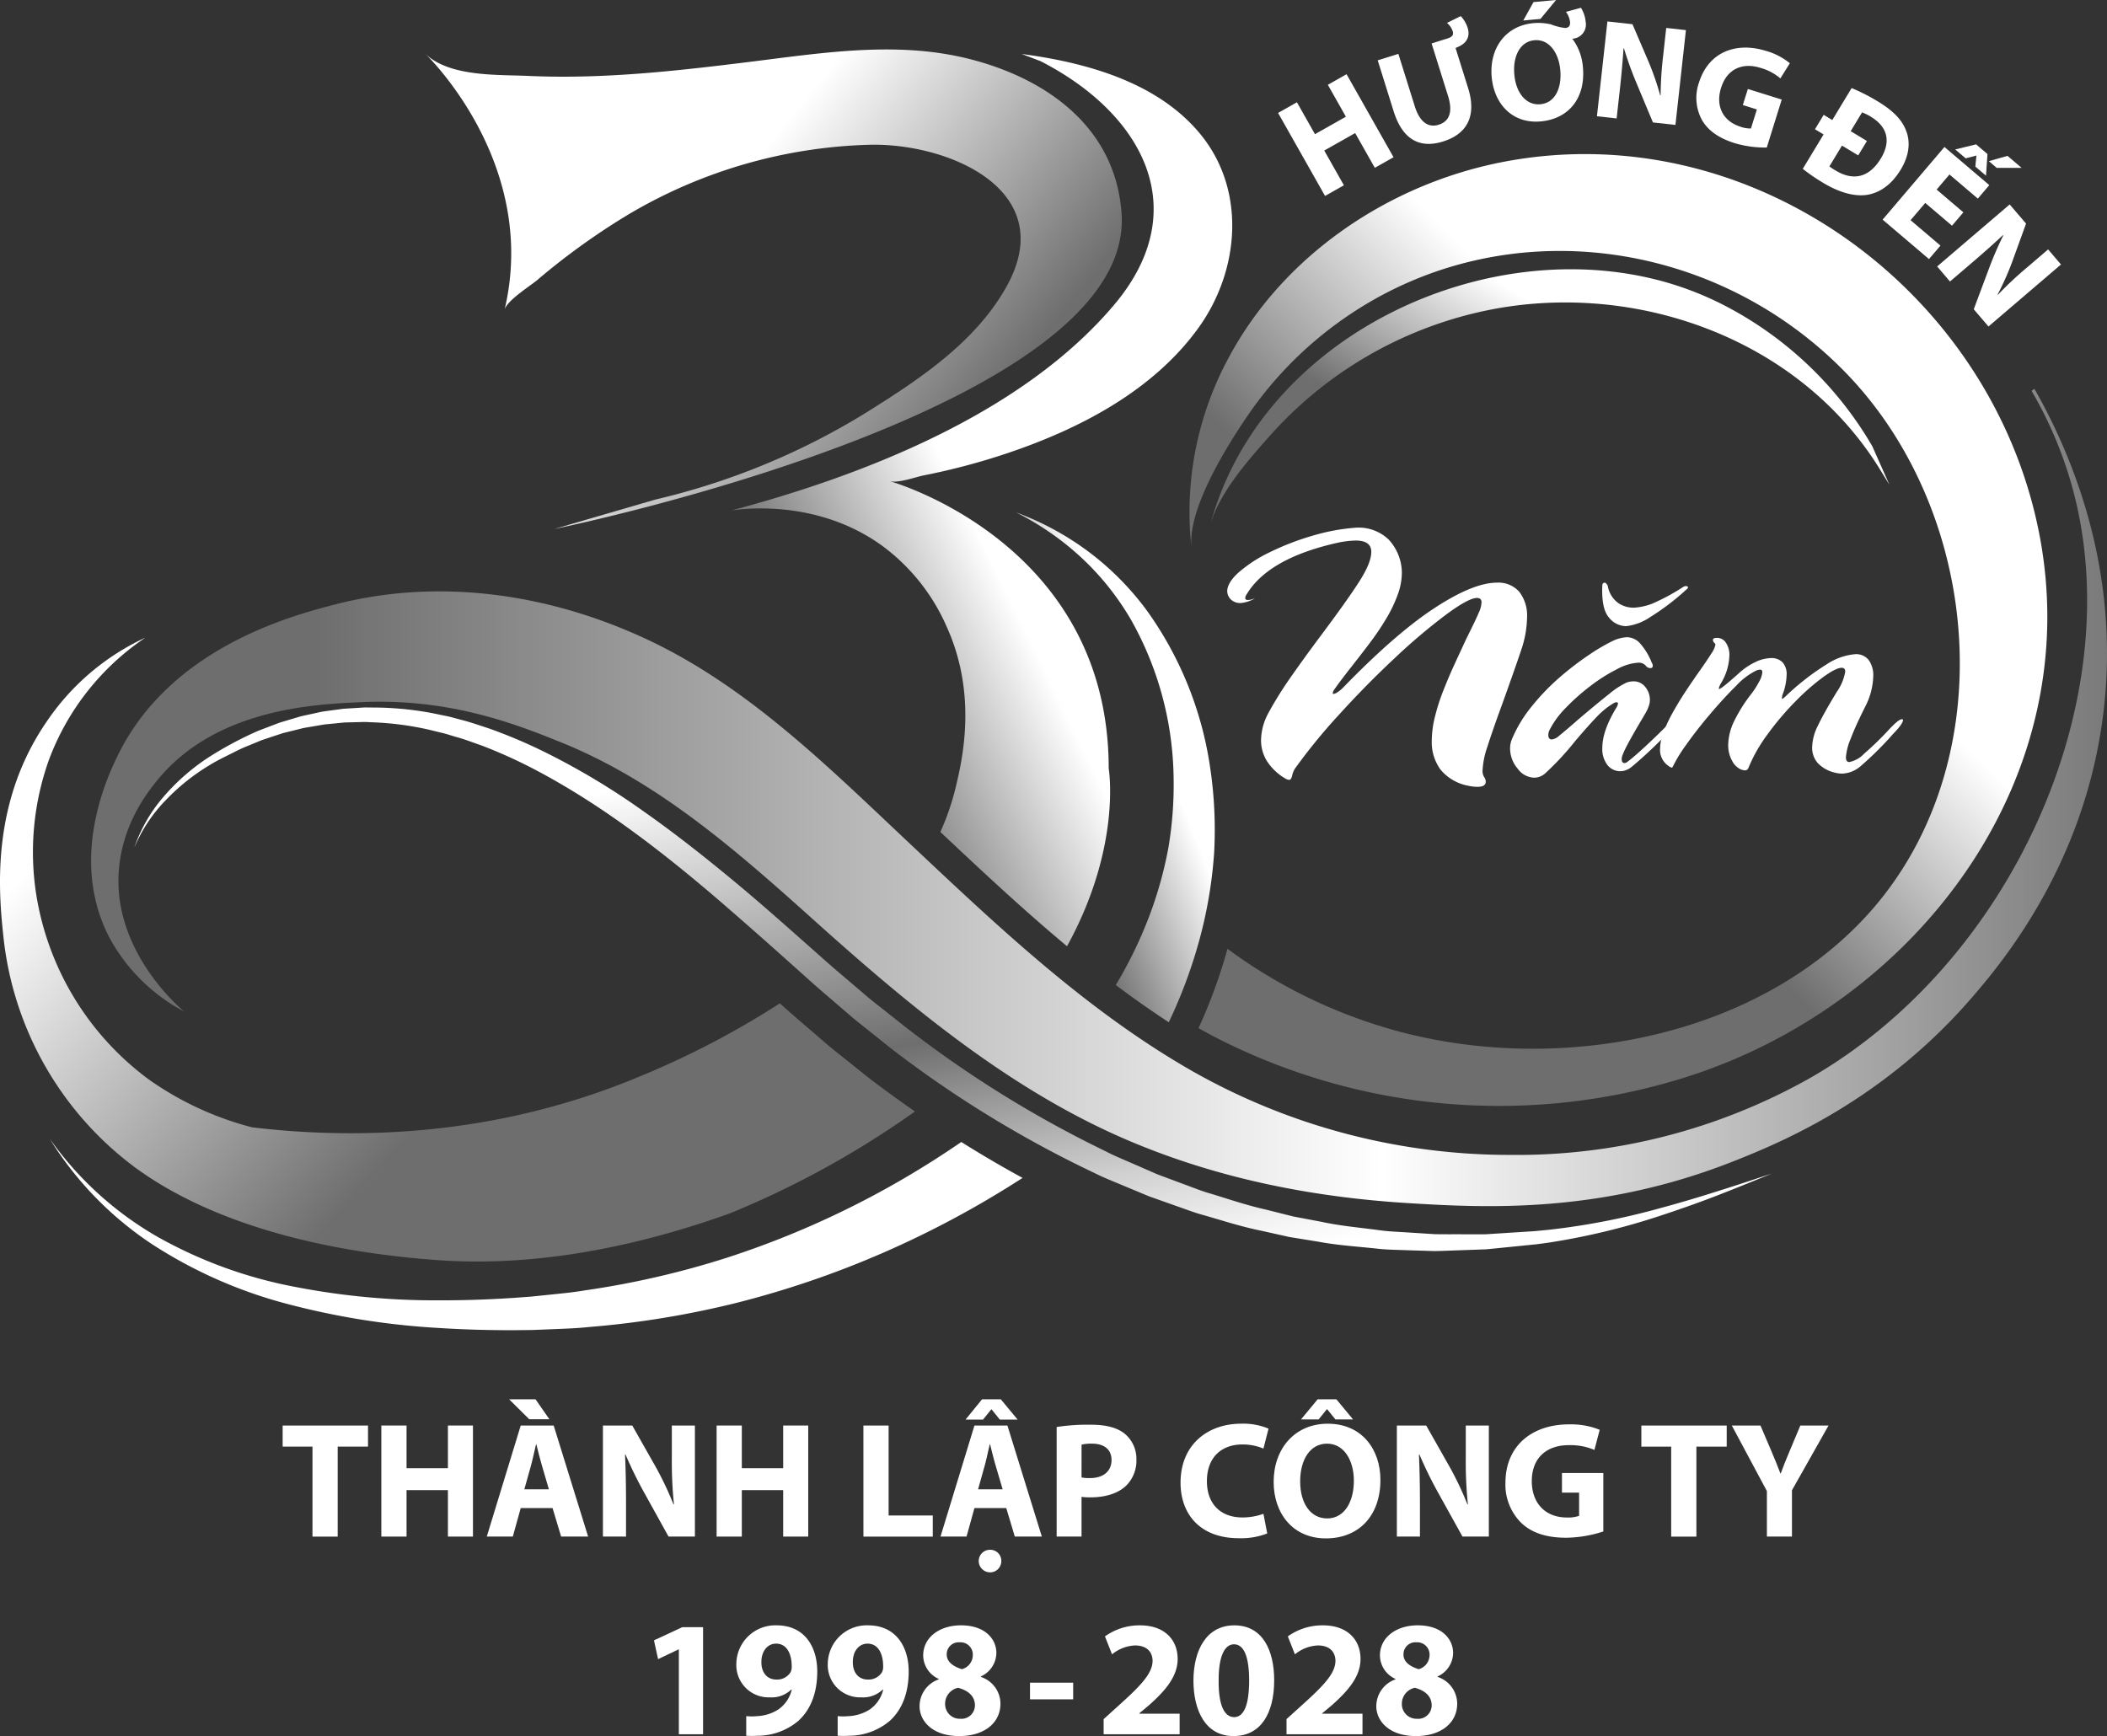 <svg xmlns="http://www.w3.org/2000/svg" xmlns:xlink="http://www.w3.org/1999/xlink" width="398" height="327.966" viewBox="0 0 398 327.966">
  <rect x="0" y="0" width="398" height="327.966" fill="#333333" stroke="none"/>
  <defs>
    <linearGradient id="linear-gradient" x1="0.117" y1="0.5" x2="1.117" y2="0.5" gradientUnits="objectBoundingBox">
      <stop offset="0" stop-color="#6e6e6f"/>
      <stop offset="0.522" stop-color="#fff"/>
      <stop offset="0.908" stop-color="#6e6e6f"/>
    </linearGradient>
    <linearGradient id="linear-gradient-2" x1="0.268" y1="0.164" x2="0.75" y2="0.982" gradientUnits="objectBoundingBox">
      <stop offset="0" stop-color="#fff"/>
      <stop offset="0.524" stop-color="#6e6e6f"/>
      <stop offset="0.632" stop-color="#959596"/>
      <stop offset="0.803" stop-color="#cecece"/>
      <stop offset="0.929" stop-color="#f1f1f1"/>
      <stop offset="0.997" stop-color="#fff"/>
    </linearGradient>
    <linearGradient id="linear-gradient-3" x1="0.877" y1="-0.787" x2="0.66" y2="-0.261" gradientUnits="objectBoundingBox">
      <stop offset="0" stop-color="#6e6e6f"/>
      <stop offset="1" stop-color="#fff"/>
    </linearGradient>
    <linearGradient id="linear-gradient-4" x1="0.522" y1="0.587" x2="0.243" y2="0.822" gradientUnits="objectBoundingBox">
      <stop offset="0" stop-color="#fff"/>
      <stop offset="1" stop-color="#6e6e6f"/>
    </linearGradient>
    <linearGradient id="linear-gradient-5" x1="0.211" y1="0.684" x2="0.57" y2="0.313" xlink:href="#linear-gradient-3"/>
    <linearGradient id="linear-gradient-6" x1="0.823" y1="0.698" x2="0.357" y2="0.437" xlink:href="#linear-gradient-3"/>
    <linearGradient id="linear-gradient-7" x1="0.573" y1="0.373" x2="0.362" y2="0.605" xlink:href="#linear-gradient-4"/>
    <linearGradient id="linear-gradient-8" x1="0.041" y1="0.366" x2="0.532" y2="0.662" xlink:href="#linear-gradient-4"/>
    <linearGradient id="linear-gradient-9" x1="0.31" y1="0.724" x2="0.646" y2="0.479" xlink:href="#linear-gradient-3"/>
  </defs>
  <g id="Group_40" data-name="Group 40" transform="translate(-151.799 -941.813)">
    <g id="Group_36" data-name="Group 36">
      <g id="Group_33" data-name="Group 33">
        <path id="Path_74" data-name="Path 74" d="M549.108,1076.537c-3.486,28.446-18.99,46.942-24.7,53.581-16.819,19.532-36.039,27.444-44.883,30.965-25.232,10.042-46.922,8.935-61.931,8-18.58-1.155-36.832-4.871-53.943-12.373-21.579-9.47-40.151-24.967-57.555-40.575-14.689-13.187-29.664-26.533-48.2-34.035-8.552-3.465-21.049-8.371-37.576-7.654-9.116.4-27.9,1.2-38.968,14.961-1.851,2.3-6.861,8.677-7.167,18-.494,14.8,12,25.169,12.379,25.482a34.092,34.092,0,0,1-14.258-14.258c-7.578-14.982.055-30.639,1.739-34.1,9.986-20.486,33.1-26.47,41.056-28.53,19.79-5.122,40.645-1.969,58.988,6.638,18.92,8.872,34.069,23.952,49.1,38.1,16.784,15.8,33.735,31.954,53.887,43.45a121.4,121.4,0,0,0,59.851,15.8,112.783,112.783,0,0,0,56.865-14.571c37.959-21.843,60-70.922,49.74-110.468a76.394,76.394,0,0,0-7.988-19.31l.542-.376C543.3,1027.917,552.392,1049.732,549.108,1076.537Z" fill="url(#linear-gradient)"/>
        <path id="Path_75" data-name="Path 75" d="M177.172,1101.935a29.062,29.062,0,0,1,5.415-9.478,40.285,40.285,0,0,1,8.234-7.325,67.5,67.5,0,0,1,9.727-5.249l2.591-.991,1.3-.495c.437-.155.886-.272,1.328-.409l2.668-.8c.9-.226,1.812-.4,2.72-.607l1.364-.3c.457-.083.92-.131,1.38-.2l2.769-.373,2.788-.173c.465-.024.931-.066,1.4-.075l1.4.014a60.619,60.619,0,0,1,11.117,1.044l2.737.563c.915.179,1.8.459,2.7.69,1.811.445,3.557,1.079,5.328,1.644a97.857,97.857,0,0,1,10.244,4.315,136.2,136.2,0,0,1,18.976,11.35c6.024,4.224,11.772,8.788,17.4,13.461s11.053,9.559,16.5,14.369c1.356,1.217,2.727,2.39,4.1,3.553l4.116,3.506c1.37,1.17,2.814,2.249,4.217,3.378,1.419,1.109,2.812,2.253,4.251,3.334a211.282,211.282,0,0,0,36.66,22.6c1.591.839,3.256,1.509,4.9,2.234l4.938,2.151,5.043,1.88c1.685.618,3.35,1.3,5.078,1.783,3.431,1.044,6.834,2.207,10.339,2.985l5.222,1.313,5.291,1c3.515.766,7.1,1.078,10.66,1.551,1.78.273,3.578.323,5.371.442l5.385.345c1.8.034,3.6.011,5.4.02l2.7,0h1.352c.45-.009.9-.052,1.348-.077l5.4-.345,2.7-.173,2.7-.264a133.912,133.912,0,0,0,21.241-4.153c3.5-.939,6.98-1.985,10.444-3.084,3.47-1.083,6.924-2.231,10.377-3.38-3.368,1.379-6.737,2.757-10.134,4.074s-6.833,2.54-10.3,3.684a130.1,130.1,0,0,1-21.333,5.233c-.906.134-1.807.263-2.715.374l-2.737.276-5.479.55c-.457.042-.914.1-1.372.128l-1.376.049-2.753.1c-1.837.058-3.674.146-5.513.178l-5.515-.169c-1.838-.073-3.682-.079-5.51-.309-3.659-.387-7.344-.616-10.966-1.3l-5.458-.883-5.394-1.206c-3.62-.727-7.126-1.874-10.67-2.889-1.784-.475-3.5-1.141-5.243-1.748l-5.211-1.85-5.1-2.126c-1.7-.718-3.419-1.382-5.063-2.213a211.8,211.8,0,0,1-37.647-22.9c-1.463-1.111-2.877-2.283-4.318-3.422-1.424-1.158-2.89-2.267-4.28-3.466l-4.172-3.591c-1.4-1.194-2.782-2.393-4.127-3.613-5.421-4.864-10.834-9.686-16.312-14.413-10.958-9.41-22.421-18.293-35.1-24.936a94.212,94.212,0,0,0-9.745-4.408c-1.679-.582-3.34-1.237-5.054-1.7-.855-.24-1.7-.539-2.56-.742l-2.587-.629a57.607,57.607,0,0,0-10.537-1.375l-1.33-.062c-.443-.007-.886.018-1.329.025l-2.662.067-2.651.262c-.441.048-.886.077-1.325.14l-1.314.225c-.875.155-1.758.284-2.63.46l-2.594.646c-.432.112-.87.2-1.3.333l-1.271.421-2.547.842-2.481,1.03a25.341,25.341,0,0,0-2.455,1.1c-1.6.819-3.243,1.564-4.764,2.5a39.515,39.515,0,0,0-8.412,6.682A28.7,28.7,0,0,0,177.172,1101.935Z" fill="url(#linear-gradient-2)"/>
        <path id="Path_76" data-name="Path 76" d="M314.038,1169.084a169.9,169.9,0,0,1-25.138,10.394,165.533,165.533,0,0,1-26.63,6.106c-2.255.389-4.53.589-6.8.83l-3.418.351-3.446.249c-4.6.3-9.2.459-13.8.447a139.144,139.144,0,0,1-27.415-2.567,85.1,85.1,0,0,1-25.806-9.416,63.777,63.777,0,0,1-20.413-18.57,64.655,64.655,0,0,0,19.5,20.048,87.7,87.7,0,0,0,25.923,11.324,143.5,143.5,0,0,0,28.036,4.4c4.724.307,9.456.435,14.185.423l3.545-.036,3.563-.142c2.377-.1,4.761-.167,7.13-.423a173.379,173.379,0,0,0,28.24-4.656,179.329,179.329,0,0,0,27.192-9.313,183.216,183.216,0,0,0,26.47-14.2q-5.8-3.157-11.579-6.784A171.773,171.773,0,0,1,314.038,1169.084Z" fill="url(#linear-gradient-3)"/>
        <path id="Path_77" data-name="Path 77" d="M361.226,1086.974c0-42.785-41.385-54.271-41.4-54.276,1.634.453,4.873-.764,6.465-1.079a126.987,126.987,0,0,0,15.941-4.241c13.561-4.58,27.355-11.742,35.922-23.592,7.8-10.788,9.133-26.05.334-36.7-7.155-8.659-18.576-12.612-30-14.525-1.232-.207-2.464-.386-3.691-.549l3.556,1.355c19.059,9.751,29.254,27.819,13.918,46.007-17.265,20.477-47.017,32.144-72.37,38.887,0,0,15.474-2.865,28.586,6.692a37.671,37.671,0,0,1,12.122,15.228c5.908,12.961,2.887,25.433,1.739,30.27a47.718,47.718,0,0,1-2.919,8.533c7.758,7.3,15.656,14.693,23.922,21.587C363.739,1101.707,361.226,1086.974,361.226,1086.974Z" fill="url(#linear-gradient-4)"/>
        <path id="Path_78" data-name="Path 78" d="M378.421,1119.137a84.766,84.766,0,0,0,2.717-16.152,79.6,79.6,0,0,0-.762-16.263,67.45,67.45,0,0,0-11.9-29.513A53.6,53.6,0,0,0,357.37,1046a54.167,54.167,0,0,0-13.656-7.391,53.3,53.3,0,0,1,12.539,8.724,51,51,0,0,1,9.314,11.786,62.25,62.25,0,0,1,7.888,28.323,71.986,71.986,0,0,1-.956,14.533,75.21,75.21,0,0,1-4,13.91,80.95,80.95,0,0,1-5.938,12.012q4.9,3.688,10.01,7.031A93.1,93.1,0,0,0,378.421,1119.137Z" fill="url(#linear-gradient-5)"/>
        <path id="Path_79" data-name="Path 79" d="M275.636,1036.177a134.042,134.042,0,0,0,39.468-16.225c10.1-6.308,20.929-13.374,26.853-24.052,9.966-17.961-10.532-26.917-25.452-26.748a94.138,94.138,0,0,0-46.376,13.4,131.1,131.1,0,0,0-16.857,12.172c-1.264,1.071-5.753,3.876-6.166,5.616,6.61-27.832-14.958-48.358-14.961-48.361,4.608,4.383,13.562,3.909,19.458,4.176,14.151.641,28.053-.947,42.065-2.685,13.868-1.719,27.941-4,41.671-.408,14.563,3.811,27.27,13.089,28.323,29.186,2.435,37.228-107.162,59.5-107.162,59.5Z" fill="url(#linear-gradient-6)"/>
        <path id="Path_80" data-name="Path 80" d="M536.933,1042.3c-9.112-45.753-54.357-78.67-100.776-69.98-21.675,4.058-42,17.571-52.472,37.445a61.145,61.145,0,0,0-6.8,35.716c-.911-7.336,6.6-19.291,10.6-25.171a71.584,71.584,0,0,1,19.548-19.262c29.363-19.506,68.42-14.174,93.019,10.771,26.835,27.212,30.429,76.093,3.123,104.276-21.3,21.99-56.669,28.178-85.582,20.978a96.667,96.667,0,0,1-33.928-16.018,98.832,98.832,0,0,1-5.473,14.986c.825.463,1.66.924,2.52,1.38a117.218,117.218,0,0,0,90.4,7.607C514.217,1130.942,546.147,1088.567,536.933,1042.3Z" fill="url(#linear-gradient-7)"/>
        <path id="Path_81" data-name="Path 81" d="M313.843,1143.792c-.494-.4-.987-.794-1.484-1.186l-.076-.061c-.479-.389-.962-.772-1.446-1.156-.974-.772-1.981-1.57-2.992-2.443l-4.164-3.583c-1.255-1.073-2.758-2.369-4.262-3.732l-.309-.277a162.87,162.87,0,0,1-26.258,13.725c-27.979,11.77-54.649,11.931-73.431,9.7a59.694,59.694,0,0,1-19.465-9.007,53.971,53.971,0,0,1-21.226-34.455,51.775,51.775,0,0,1,2.307-25.944,48.01,48.01,0,0,1,18.222-23.1,45.522,45.522,0,0,0-18.559,15.739c-10.815,15.617-9.13,32.658-8.231,40.972A62.468,62.468,0,0,0,177.23,1162.3c15.786,11.6,38.2,16.221,57.35,17.576,16.322,1.153,32.577-1.714,47.259-6.233,2.672-.822,5.289-1.7,7.848-2.618a173.952,173.952,0,0,0,34.944-19.243q-3.93-2.724-7.826-5.652C315.762,1145.335,314.787,1144.551,313.843,1143.792Z" fill="url(#linear-gradient-8)"/>
        <path id="Path_82" data-name="Path 82" d="M505.463,1026.109a68.978,68.978,0,0,0-28.755-27.014,60.952,60.952,0,0,0-9.978-3.894c-34.172-9.887-76.851,10.128-86.335,45.853,1.606-6.05,7.273-12.413,11.258-16.9a75.307,75.307,0,0,1,40.021-23.491c27.774-6.156,59.248,4.454,74.888,29.259l2.128,3.444Z" fill="url(#linear-gradient-9)"/>
      </g>
      <g id="Group_34" data-name="Group 34">
        <path id="Path_83" data-name="Path 83" d="M386.117,1055.739a2.613,2.613,0,0,1-1.188-.257,2.251,2.251,0,0,1-1.315-1.957q0-1.638,2.2-3.61a26.164,26.164,0,0,1,5.856-3.787,49.593,49.593,0,0,1,8.023-3.1,38.425,38.425,0,0,1,8.375-1.54,8.2,8.2,0,0,1,6.017,2.23,9.324,9.324,0,0,1,2.519,6.306,12.256,12.256,0,0,1-.818,4.22,26.143,26.143,0,0,1-2.134,4.428,49.681,49.681,0,0,1-2.759,4.14q-1.444,1.941-3.563,4.637-2.471,3.144-3.465,4.588a1.548,1.548,0,0,0-.322.739c0,.085.065.128.193.128a1.811,1.811,0,0,0,.723-.337,5.783,5.783,0,0,0,.978-.786q9.916-10.238,17.28-15.066t11.825-4.83a5.2,5.2,0,0,1,4.268,1.765,7.328,7.328,0,0,1,1.444,4.781,20.093,20.093,0,0,1-1.091,6.13q-1.187,3.53-3.434,9.787-2.085,5.712-2.983,8.568a15.964,15.964,0,0,0-.9,4.428,2.173,2.173,0,0,0,.256,1.187,1.818,1.818,0,0,1,.353.931q0,.995-1.572.995a8.28,8.28,0,0,1-1.669-.193,8.926,8.926,0,0,1-5.31-3.064,8.789,8.789,0,0,1-1.653-5.439,19.2,19.2,0,0,1,.594-4.525,37.925,37.925,0,0,1,1.588-4.958q.994-2.518,1.91-4.525t2.486-5.375q1.766-3.53,2.311-4.845a5.164,5.164,0,0,0,.513-1.925q0-.836-.866-.835-1.572,0-5.872,3.177a112.4,112.4,0,0,0-9.724,8.247q-5.422,5.072-10.541,10.718a107.832,107.832,0,0,0-8.295,10.172,4.355,4.355,0,0,0-.45,1.124q-.192.93-.578.93a1.593,1.593,0,0,1-.737-.256,10.3,10.3,0,0,1-3.482-3.306,7.487,7.487,0,0,1-1.107-3.947,11.1,11.1,0,0,1,1.38-5.1,67.906,67.906,0,0,1,4.027-6.5q2.389-3.45,5.953-8.231,4.878-6.514,7.172-10.092t2.294-5.632q0-2.149-2.952-2.15a18.294,18.294,0,0,0-3.819.513q-12.8,2.953-16.815,9.723a1.341,1.341,0,0,0-.225.61q0,.385.482.385a2.556,2.556,0,0,0,.786-.128c.267-.085.465-.15.594-.193l-.129.064A6.25,6.25,0,0,1,386.117,1055.739Z" fill="#fff"/>
        <path id="Path_84" data-name="Path 84" d="M459.121,1062.189a3.4,3.4,0,0,1,2.439,1.123,12.3,12.3,0,0,1,2.247,3.69,1.155,1.155,0,0,1,.192.578c0,.3-.16.449-.482.449a1.1,1.1,0,0,1-.834-.449,1.772,1.772,0,0,0-1.444-.578,9.584,9.584,0,0,0-3.947,1.2,31.3,31.3,0,0,0-5.037,3.177,39.649,39.649,0,0,0-4.7,4.171,16.75,16.75,0,0,0-3.033,4.124,2.22,2.22,0,0,0-.256.995q0,.834.673.834a2.523,2.523,0,0,0,1.381-.706q1.251-.995,3.658-3.113,3.625-3.079,5.792-4.781a15.34,15.34,0,0,1,3.225-2.118,3.688,3.688,0,0,1,1.316-.257,2.757,2.757,0,0,1,2.294,1.091,3.827,3.827,0,0,1,.851,2.407,3.271,3.271,0,0,1-.129.9,7.152,7.152,0,0,1-.786,1.75q-.594,1.011-1.652,2.807-1.092,1.895-1.686,3.017a18.767,18.767,0,0,0-.914,1.957,2.1,2.1,0,0,0-.161.738c0,.514.183.771.546.771a1.111,1.111,0,0,0,.642-.322q.865-.641,2.182-1.829t2.728-2.534q1.412-1.348,2.759-2.728t2.119-2.311c.4-.47.759-.706,1.058-.706.172,0,.257.108.257.321a1.145,1.145,0,0,1-.193.578,23.318,23.318,0,0,1-1.733,2.086q-1.218,1.347-2.823,2.952t-3.081,2.952q-1.476,1.349-2.535,2.215a3.419,3.419,0,0,1-2.182.866,3.054,3.054,0,0,1-2.423-1.155,4.928,4.928,0,0,1-.979-3.274q0-3.209,2.632-7.541a1.9,1.9,0,0,0,.321-.8.227.227,0,0,0-.257-.256,1.235,1.235,0,0,0-.481.128,14.7,14.7,0,0,0-3.273,2.631q-1.637,1.7-4.14,4.653a52.458,52.458,0,0,1-5.648,6.065,3.143,3.143,0,0,1-2.053.77,4.018,4.018,0,0,1-3.113-1.733,5.867,5.867,0,0,1-1.412-3.786,4.538,4.538,0,0,1,.321-1.7,25.271,25.271,0,0,1,3.787-6.274,42.08,42.08,0,0,1,5.326-5.519,56.455,56.455,0,0,1,5.487-4.2,36,36,0,0,1,4.268-2.519A7.067,7.067,0,0,1,459.121,1062.189Zm10.911-9.595a.215.215,0,0,1,.16-.064q.513,0,.45.321a.741.741,0,0,1-.289.321,45.363,45.363,0,0,1-6.819,5.2,10.105,10.105,0,0,1-4.573,1.733,4.22,4.22,0,0,1-3.257-1.653q-1.428-1.651-1.236-6.048c.022-.342.172-.514.45-.514q.256,0,.577.578a4.981,4.981,0,0,0,2.086,3.337,5.143,5.143,0,0,0,3,.8,11.94,11.94,0,0,0,3.241-.722,40.169,40.169,0,0,0,6.081-3.289Z" fill="#fff"/>
        <path id="Path_85" data-name="Path 85" d="M475.358,1062.7c0-.257.267-.386.8-.386a1.972,1.972,0,0,1,1.653.915,4.133,4.133,0,0,1,.658,2.455,10.711,10.711,0,0,1-1.606,5.23,3.141,3.141,0,0,0-.385.931c0,.086.022.128.065.128q.386,0,3.626-2.888a12.522,12.522,0,0,1,3.209-2.2,7.169,7.169,0,0,1,2.953-.754,2.926,2.926,0,0,1,2.165.786,3.3,3.3,0,0,1,.786,2.423,11.319,11.319,0,0,1-.641,3.369,2.534,2.534,0,0,0-.129.321,4.941,4.941,0,0,0-.128.706c0,.065.021.1.064.1q.128,0,.642-.482a47.324,47.324,0,0,1,7.766-6.049,11.492,11.492,0,0,1,5.391-1.909,3,3,0,0,1,2.551,1.123,4.885,4.885,0,0,1,.85,3.017,13.362,13.362,0,0,1-1.572,5.872q-1.83,3.658-2.711,6a11.159,11.159,0,0,0-.883,3.465c0,.6.213.9.642.9a5.309,5.309,0,0,0,2.759-1.541,58.792,58.792,0,0,0,4.461-4.3q2.052-2.247,2.7-2.247c.149,0,.224.044.224.128q0,.739-1.925,2.7-.258.289-.77.867a63.926,63.926,0,0,1-5.311,5.166,5.6,5.6,0,0,1-3.514,1.412,5.46,5.46,0,0,1-1.38-.193,6.386,6.386,0,0,1-3.289-1.893,4.422,4.422,0,0,1-.979-2.856,9.588,9.588,0,0,1,1.059-4.059q1.058-2.231,3.209-5.792l.385-.642a9.363,9.363,0,0,0,1.6-3.819q0-.738-.675-.738-1.058,0-3.481,1.749a42.76,42.76,0,0,0-5.247,4.6,54.028,54.028,0,0,0-5.263,6.209,29.2,29.2,0,0,0-3.626,6.37.659.659,0,0,1-.642.449,2.3,2.3,0,0,1-1.3-.481,3.362,3.362,0,0,1-1.075-1.22,6.01,6.01,0,0,1-.8-3.08,10.678,10.678,0,0,1,1.188-4.637,28.536,28.536,0,0,1,3.177-5.022,16.083,16.083,0,0,0,1.492-2.342,4.363,4.363,0,0,0,.593-1.733q0-.515-.448-.514a2.2,2.2,0,0,0-.739.192,13.2,13.2,0,0,0-3.77,2.873q-2.328,2.295-4.926,5.359t-4.509,5.792a26.8,26.8,0,0,0-2.423,3.915c-.127.256-.213.385-.256.385a1.318,1.318,0,0,1-.482-.192l-.256-.193a3.625,3.625,0,0,1-1.509-3.177,9.154,9.154,0,0,1,.69-3.241,28.688,28.688,0,0,1,1.781-3.739q1.09-1.941,2.262-3.722t2.68-3.931q1.541-2.183,2.294-3.4a4.231,4.231,0,0,0,.755-1.668l-.064-.129v-.064A.88.88,0,0,1,475.358,1062.7Z" fill="#fff"/>
      </g>
      <g id="Group_35" data-name="Group 35">
        <path id="Path_86" data-name="Path 86" d="M396.779,961.132l3.41,6.026,5.84-3.3-3.41-6.026,3.536-2,8.874,15.681-3.537,2-3.712-6.561-5.84,3.3,3.713,6.561-3.56,2.014-8.874-15.681Z" fill="#fff"/>
        <path id="Path_87" data-name="Path 87" d="M427.724,944.857a5.67,5.67,0,0,1,1.3,2.2c.487,1.556-.053,2.874-1.86,3.636l-.418.187,2.373,7.579c1.661,5.308-.228,8.673-4.72,10.079-4.338,1.358-7.641-.243-9.358-5.729l-3-9.6,3.9-1.223,3.1,9.9c.927,2.96,2.521,4.114,4.512,3.492,2.041-.639,2.716-2.42,1.767-5.457l-3.1-9.9,2.96-.927c1.047-.327,1.224-.747,1.016-1.41a3.493,3.493,0,0,0-1.071-1.543Z" fill="#fff"/>
        <path id="Path_88" data-name="Path 88" d="M450.432,943.283a6.037,6.037,0,0,1,.891,2.656,2.684,2.684,0,0,1-2.524,3.189,10.186,10.186,0,0,1,2,5.347c.547,5.885-2.69,9.784-7.935,10.272-5.326.494-8.815-3.237-9.29-8.35-.5-5.379,2.562-9.718,7.861-10.211a10.51,10.51,0,0,1,3.324.229,10.542,10.542,0,0,0,2.723.687c.666-.062.953-.438.887-1.157a3.977,3.977,0,0,0-.767-1.889Zm-3.907,11.723c-.3-3.222-2.1-5.848-4.9-5.588-2.769.257-4.086,3.146-3.777,6.474.288,3.385,2.183,5.868,4.926,5.613S446.849,958.494,446.525,955.006Zm-.795-13.193-2.944,3.576-3.25.3,1.933-3.483Z" fill="#fff"/>
        <path id="Path_89" data-name="Path 89" d="M453.451,963.775l1.98-17.912,4.73.523,2.995,6.975a51.967,51.967,0,0,1,2.245,6.462l.08.009a66.644,66.644,0,0,1,.48-7.506l.579-5.235,3.72.411-1.98,17.912-4.251-.47-3.064-7.333a66.876,66.876,0,0,1-2.41-6.668l-.083.017c-.155,2.377-.381,4.908-.7,7.831l-.6,5.395Z" fill="#fff"/>
        <path id="Path_90" data-name="Path 90" d="M485.533,969.683a20.139,20.139,0,0,1-6.045-.824c-3.139-.981-5.163-2.482-6.267-4.507a8.723,8.723,0,0,1-.47-7.01c1.812-5.709,6.992-7.675,12.632-5.913a12.429,12.429,0,0,1,4.509,2.333l-1.79,2.859a9.963,9.963,0,0,0-3.775-1.992c-3.241-1.013-6.265.059-7.429,3.785-1.108,3.547.458,6.333,3.648,7.33a5.468,5.468,0,0,0,1.993.343l1.125-3.6-2.654-.83.949-3.037,6.4,2Z" fill="#fff"/>
        <path id="Path_91" data-name="Path 91" d="M496.284,963.508l1.624.982,3.653-6.04a36.124,36.124,0,0,1,4.921,2.507c2.9,1.757,4.523,3.423,5.331,5.443.883,2.158.676,4.721-.97,7.443-1.812,3-4.11,4.42-6.358,4.779-2.441.367-5.313-.463-8.333-2.289a35.436,35.436,0,0,1-3.82-2.623l3.93-6.5-1.625-.982Zm6.521,7.661-3.066-1.853-2.379,3.935a11.736,11.736,0,0,0,1.185.779c3.2,1.937,6.263,1.475,8.546-2.3,2.02-3.34,1.121-6.039-1.9-7.866a8.892,8.892,0,0,0-1.662-.817l-2.144,3.546,3.066,1.854Z" fill="#fff"/>
        <path id="Path_92" data-name="Path 92" d="M520.52,984.45l-5.052-4.3-2.772,3.259,5.642,4.8-2.166,2.546-8.758-7.45,11.679-13.728,8.472,7.208-2.166,2.546-5.356-4.557-2.426,2.852,5.051,4.3Zm6.7-13.534L526.946,975l-2.016-1.715.2-2.045-.041-.035-1.988.521-1.975-1.681,3.944-.963Zm6.452,2.609h-4.705l-1.486-1.265,3.523-1.005Z" fill="#fff"/>
        <path id="Path_93" data-name="Path 93" d="M517.716,992.148l13.7-11.713,3.093,3.618-2.588,7.138a52.059,52.059,0,0,1-2.784,6.251l.052.061a66.82,66.82,0,0,1,5.487-5.147l4-3.424,2.433,2.846-13.7,11.713-2.781-3.253,2.783-7.445a67.04,67.04,0,0,1,2.8-6.515l-.072-.043c-1.74,1.628-3.637,3.319-5.873,5.231l-4.126,3.527Z" fill="#fff"/>
      </g>
    </g>
    <g id="Group_39" data-name="Group 39">
      <g id="Group_37" data-name="Group 37">
        <path id="Path_94" data-name="Path 94" d="M210.825,1215.1H205.19v-3.984h16.124v3.984h-5.727v17h-4.762Z" fill="#fff"/>
        <path id="Path_95" data-name="Path 95" d="M228.594,1211.112v8.062h7.813v-8.062h4.731v20.98h-4.731v-8.778h-7.813v8.778h-4.762v-20.98Z" fill="#fff"/>
        <path id="Path_96" data-name="Path 96" d="M250.161,1226.707l-1.494,5.385h-4.918l6.412-20.98h6.225l6.506,20.98h-5.1l-1.619-5.385Zm2.8-20.545,2.614,3.767h-3.8l-3.8-3.767Zm2.521,17-1.308-4.451c-.373-1.245-.747-2.8-1.058-4.047h-.063c-.31,1.245-.622,2.833-.965,4.047l-1.245,4.451Z" fill="#fff"/>
        <path id="Path_97" data-name="Path 97" d="M265.689,1232.092v-20.98h5.54l4.358,7.688a60.532,60.532,0,0,1,3.424,7.191h.094a77.689,77.689,0,0,1-.4-8.747v-6.132h4.358v20.98h-4.98L273.6,1224a78.023,78.023,0,0,1-3.641-7.409l-.094.031c.125,2.771.186,5.728.186,9.152v6.319Z" fill="#fff"/>
        <path id="Path_98" data-name="Path 98" d="M291.925,1211.112v8.062h7.813v-8.062h4.731v20.98h-4.731v-8.778h-7.813v8.778h-4.762v-20.98Z" fill="#fff"/>
        <path id="Path_99" data-name="Path 99" d="M314.891,1211.112h4.763v17h8.341v3.984h-13.1Z" fill="#fff"/>
        <path id="Path_100" data-name="Path 100" d="M335.866,1226.707l-1.494,5.385h-4.918l6.412-20.98h6.226l6.506,20.98h-5.106l-1.618-5.385Zm4.981-20.545,3.175,3.829H340.66l-1.556-1.93h-.063l-1.555,1.93h-3.3l3.112-3.829Zm.343,17-1.308-4.451c-.374-1.245-.747-2.8-1.059-4.047h-.061c-.312,1.245-.623,2.833-.966,4.047l-1.245,4.451Zm-4.514,13.572a2.121,2.121,0,0,1,2.179-2.148,2.082,2.082,0,0,1,2.086,2.148,2.113,2.113,0,0,1-2.086,2.117A2.153,2.153,0,0,1,336.676,1236.73Z" fill="#fff"/>
        <path id="Path_101" data-name="Path 101" d="M351.395,1211.392a38.827,38.827,0,0,1,6.412-.436c2.926,0,5.012.56,6.412,1.681a6.132,6.132,0,0,1,2.241,4.856,6.7,6.7,0,0,1-1.93,4.98c-1.618,1.526-4.015,2.211-6.817,2.211a11.963,11.963,0,0,1-1.618-.094v7.5h-4.7Zm4.7,9.525a7.259,7.259,0,0,0,1.587.125c2.521,0,4.078-1.277,4.078-3.425,0-1.929-1.338-3.081-3.7-3.081a8.05,8.05,0,0,0-1.961.187Z" fill="#fff"/>
        <path id="Path_102" data-name="Path 102" d="M391.171,1231.5a13.544,13.544,0,0,1-5.386.9c-7.252,0-10.987-4.513-10.987-10.49,0-7.159,5.1-11.144,11.455-11.144a12.367,12.367,0,0,1,5.167.934l-.965,3.767a10.241,10.241,0,0,0-3.984-.778c-3.767,0-6.693,2.272-6.693,6.941,0,4.2,2.491,6.848,6.724,6.848a11.835,11.835,0,0,0,3.953-.685Z" fill="#fff"/>
        <path id="Path_103" data-name="Path 103" d="M412.552,1221.384c0,6.879-4.172,11.05-10.3,11.05-6.226,0-9.867-4.7-9.867-10.677,0-6.287,4.015-10.988,10.21-10.988C409.034,1210.769,412.552,1215.594,412.552,1221.384Zm-15.159.28c0,4.109,1.929,7,5.1,7,3.206,0,5.043-3.051,5.043-7.128,0-3.767-1.806-7-5.074-7C399.26,1214.536,397.393,1217.586,397.393,1221.664Zm6.847-15.5,3.144,3.8h-3.33l-1.557-1.93h-.062l-1.556,1.93h-3.331l3.143-3.8Z" fill="#fff"/>
        <path id="Path_104" data-name="Path 104" d="M415.659,1232.092v-20.98h5.54l4.359,7.688a60.683,60.683,0,0,1,3.423,7.191h.094a77.927,77.927,0,0,1-.4-8.747v-6.132h4.358v20.98h-4.98L423.565,1224a78.023,78.023,0,0,1-3.641-7.409l-.094.031c.125,2.771.187,5.728.187,9.152v6.319Z" fill="#fff"/>
        <path id="Path_105" data-name="Path 105" d="M454.657,1231.127a23.474,23.474,0,0,1-7,1.183c-3.829,0-6.6-.965-8.529-2.833a10.15,10.15,0,0,1-2.957-7.626c.031-6.973,5.1-10.957,11.984-10.957a14.446,14.446,0,0,1,5.82,1.027l-1,3.8a11.621,11.621,0,0,0-4.886-.9c-3.953,0-6.942,2.241-6.942,6.786,0,4.327,2.708,6.879,6.6,6.879a6.352,6.352,0,0,0,2.335-.311v-4.389h-3.237v-3.7h7.812Z" fill="#fff"/>
        <path id="Path_106" data-name="Path 106" d="M467.476,1215.1h-5.634v-3.984h16.123v3.984h-5.727v17h-4.762Z" fill="#fff"/>
        <path id="Path_107" data-name="Path 107" d="M485.556,1232.092V1223.5l-6.63-12.389h5.416l2.148,5.042c.654,1.526,1.09,2.646,1.619,4.016h.063c.466-1.308.964-2.521,1.586-4.016l2.118-5.042H497.2l-6.911,12.233v8.747Z" fill="#fff"/>
      </g>
      <g id="Group_38" data-name="Group 38">
        <path id="Path_108" data-name="Path 108" d="M280.03,1253.406h-.062l-3.861,1.837-.778-3.549,5.354-2.49h3.922v20.233H280.03Z" fill="#fff"/>
        <path id="Path_109" data-name="Path 109" d="M292.758,1266.013a11.174,11.174,0,0,0,2.053,0,8.135,8.135,0,0,0,3.985-1.245,6.288,6.288,0,0,0,2.552-3.736l-.092-.031a5.342,5.342,0,0,1-4.047,1.463,6.1,6.1,0,0,1-6.32-6.318,7.357,7.357,0,0,1,7.627-7.285c5.2,0,7.658,3.985,7.658,8.716,0,4.2-1.339,7.284-3.549,9.308a11.96,11.96,0,0,1-7.72,2.832,16.379,16.379,0,0,1-2.147,0Zm2.863-10.148c0,1.743.934,3.238,2.864,3.238a2.979,2.979,0,0,0,2.614-1.339,2.215,2.215,0,0,0,.249-1.183c0-2.147-.808-4.265-2.957-4.265C296.773,1252.316,295.59,1253.749,295.621,1255.865Z" fill="#fff"/>
        <path id="Path_110" data-name="Path 110" d="M310.029,1266.013a11.185,11.185,0,0,0,2.054,0,8.135,8.135,0,0,0,3.984-1.245,6.285,6.285,0,0,0,2.553-3.736l-.093-.031a5.34,5.34,0,0,1-4.047,1.463,6.1,6.1,0,0,1-6.319-6.318,7.357,7.357,0,0,1,7.627-7.285c5.2,0,7.657,3.985,7.657,8.716,0,4.2-1.339,7.284-3.549,9.308a11.958,11.958,0,0,1-7.719,2.832,16.393,16.393,0,0,1-2.148,0Zm2.863-10.148c0,1.743.935,3.238,2.865,3.238a2.981,2.981,0,0,0,2.614-1.339,2.225,2.225,0,0,0,.249-1.183c0-2.147-.809-4.265-2.957-4.265C314.045,1252.316,312.861,1253.749,312.892,1255.865Z" fill="#fff"/>
        <path id="Path_111" data-name="Path 111" d="M325.5,1264.145a5.376,5.376,0,0,1,3.61-5.074v-.093a4.909,4.909,0,0,1-2.926-4.42c0-3.424,3.082-5.7,7.129-5.7,4.732,0,6.693,2.74,6.693,5.2a4.931,4.931,0,0,1-2.927,4.451v.093a5.356,5.356,0,0,1,3.7,5.043c0,3.673-3.082,6.132-7.782,6.132C327.862,1269.779,325.5,1266.885,325.5,1264.145Zm10.459-.155c0-1.775-1.308-2.833-3.175-3.331a3.068,3.068,0,0,0-2.459,3.019,2.77,2.77,0,0,0,2.863,2.833A2.542,2.542,0,0,0,335.955,1263.99Zm-5.323-9.588c0,1.37,1.245,2.242,2.864,2.74a2.772,2.772,0,0,0,2.054-2.584,2.32,2.32,0,0,0-2.46-2.491A2.256,2.256,0,0,0,330.632,1254.4Z" fill="#fff"/>
        <path id="Path_112" data-name="Path 112" d="M354.515,1259.694v3.144H346.36v-3.144Z" fill="#fff"/>
        <path id="Path_113" data-name="Path 113" d="M360.271,1269.437v-2.864l2.615-2.366c4.419-3.953,6.568-6.225,6.63-8.591,0-1.65-1-2.957-3.331-2.957a7.337,7.337,0,0,0-4.327,1.681l-1.338-3.393a11.2,11.2,0,0,1,6.63-2.086c4.576,0,7.1,2.678,7.1,6.35,0,3.393-2.46,6.1-5.386,8.716l-1.867,1.557v.062h7.626v3.891Z" fill="#fff"/>
        <path id="Path_114" data-name="Path 114" d="M392.485,1259.227c0,6.257-2.521,10.552-7.688,10.552-5.23,0-7.534-4.7-7.565-10.427,0-5.852,2.49-10.491,7.72-10.491C390.368,1248.861,392.485,1253.687,392.485,1259.227Zm-10.49.125c-.031,4.638,1.09,6.848,2.926,6.848s2.833-2.3,2.833-6.911c0-4.482-.965-6.848-2.865-6.848C383.146,1252.441,381.964,1254.651,381.995,1259.352Z" fill="#fff"/>
        <path id="Path_115" data-name="Path 115" d="M394.815,1269.437v-2.864l2.614-2.366c4.421-3.953,6.569-6.225,6.631-8.591,0-1.65-1-2.957-3.331-2.957a7.337,7.337,0,0,0-4.327,1.681l-1.338-3.393a11.2,11.2,0,0,1,6.63-2.086c4.576,0,7.1,2.678,7.1,6.35,0,3.393-2.459,6.1-5.386,8.716l-1.867,1.557v.062h7.626v3.891Z" fill="#fff"/>
        <path id="Path_116" data-name="Path 116" d="M411.776,1264.145a5.375,5.375,0,0,1,3.611-5.074v-.093a4.907,4.907,0,0,1-2.926-4.42c0-3.424,3.082-5.7,7.128-5.7,4.732,0,6.693,2.74,6.693,5.2a4.93,4.93,0,0,1-2.926,4.451v.093a5.356,5.356,0,0,1,3.7,5.043c0,3.673-3.082,6.132-7.782,6.132C414.141,1269.779,411.776,1266.885,411.776,1264.145Zm10.459-.155c0-1.775-1.308-2.833-3.175-3.331a3.068,3.068,0,0,0-2.459,3.019,2.77,2.77,0,0,0,2.863,2.833A2.542,2.542,0,0,0,422.235,1263.99Zm-5.323-9.588c0,1.37,1.245,2.242,2.864,2.74a2.772,2.772,0,0,0,2.055-2.584,2.321,2.321,0,0,0-2.459-2.491A2.256,2.256,0,0,0,416.912,1254.4Z" fill="#fff"/>
      </g>
    </g>
  </g>
</svg>
